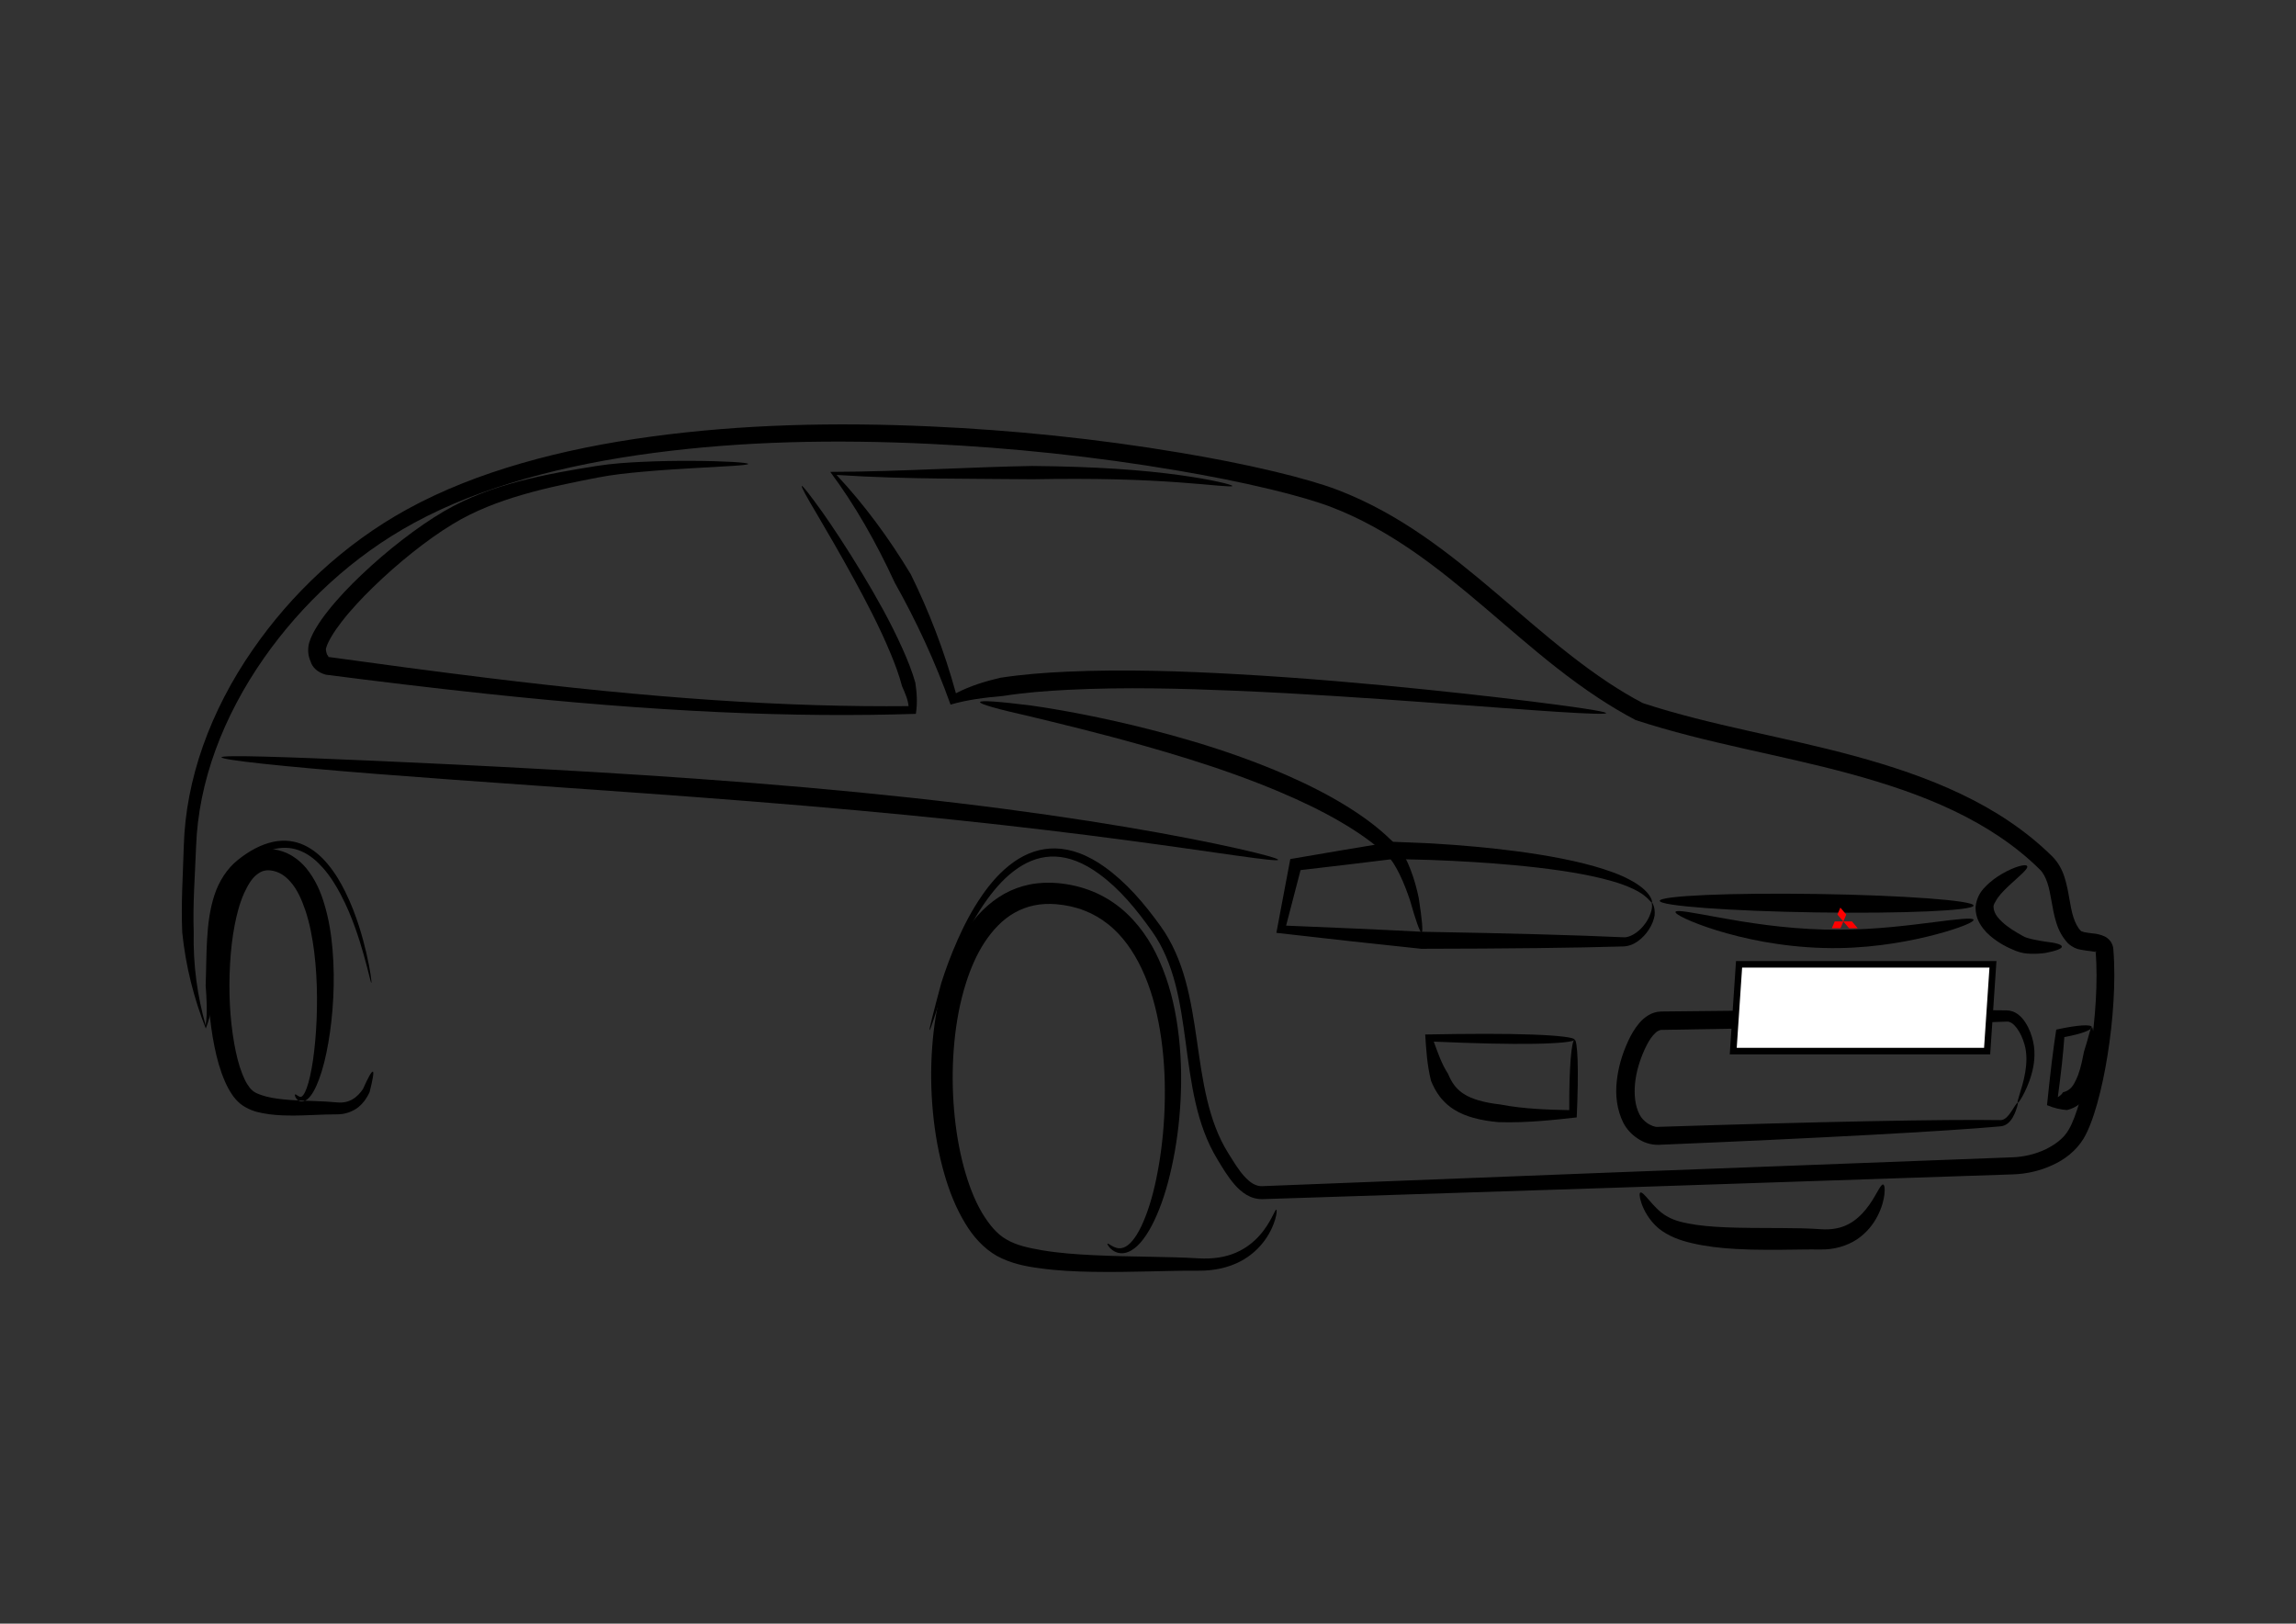 <?xml version="1.0" encoding="UTF-8"?>
<svg version="1.1" viewBox="0 0 1052.4 744.09" xmlns="http://www.w3.org/2000/svg">
<rect x="0" y="0" width="1052.4" height="744.09" fill="#333333" stroke="none"/>
<g transform="translate(0 -308.27)">
<g transform="matrix(-.846 0 0 .846 1255.9 72.963)">
<path d="m980.87 836.2c-0.34 0.099-3.2-8.512-8.322-24.952-2.4-6.595-5.448-14.399-9.618-23.083-3.458-7.201-7.648-15.046-13.307-22.85-2.237-3.076-4.699-6.157-7.472-9.068s-5.858-5.651-9.362-7.985c-2.93-1.957-6.145-3.619-9.603-4.704-3.287-1.035-6.819-1.551-10.392-1.415-3.784 0.136-7.644 1.012-11.39 2.459-4.357 1.683-8.559 4.158-12.586 7.114-5.37 3.938-10.389 8.652-15.145 13.959-4.756 5.307-9.25 11.207-13.627 17.415-5.654 8.02-9.579 17.658-12.297 27.98-2.63 10.026-4.147 20.723-5.648 31.83-1.419 10.579-2.789 21.578-5.367 32.754-2.382 10.38-5.952 20.958-11.903 30.686-2.689 4.408-5.446 9.179-9.264 13.549-1.78 2.051-3.917 4.021-6.538 5.572-2.494 1.471-5.444 2.327-8.567 2.261-115.09-3.638-253.14-8.188-406.74-13.418-7.266-0.244-14.521-1.918-21.214-5.008-3e-5 -2e-5 -6e-5 -3e-5 -9e-5 -4e-5 -6.554-2.944-12.736-7.644-16.829-14.307-1.618-2.732-2.85-5.531-3.892-8.256l-3e-5 -9e-5c-1.348-3.493-2.472-7.028-3.467-10.554l-3e-5 -9e-5c-2.436-8.623-4.226-17.411-5.642-26.239-1.561-9.703-2.667-19.542-3.254-29.474-1e-5 -3e-5 -1e-5 -6e-5 -1e-5 -1e-4 -0.554-9.284-0.672-18.729 0.098-28.241 0.087-1.454 0.636-2.95 1.668-4.368 1.052-1.25 2.164-2.084 3.226-2.536 2.401-1.042 4.495-1.391 6.064-1.524 1.888-0.254 3.515-0.387 4.82-0.705 1.131-0.41 1.893-0.506 1.784-0.675l5e-5 -5e-5c1.81-1.778 3.05-4.418 4.035-7.32 1e-5 -3e-5 2e-5 -5e-5 3e-5 -8e-5 1.019-3.115 1.596-6.606 2.263-10.318 0.631-3.666 1.329-7.59 2.637-11.607 1.223-3.861 3.285-7.741 6.487-11.016 14.249-14.104 31.319-25.227 49.5-33.873 18.435-8.776 37.946-15.224 57.707-20.613 18.987-5.178 38.292-9.29 57.542-13.621 19.25-4.33 38.446-8.88 57.189-15.033 6.389-3.354 12.608-7.091 18.692-11.114 7.488-4.952 14.733-10.31 21.807-15.88 13.126-10.297 25.695-21.34 38.456-32.186 12.935-11.002 26.097-21.815 40.118-31.465 14.388-9.907 29.726-18.484 45.997-24.73 4.928-1.885 9.892-3.455 14.815-4.891 6.48-1.894 12.979-3.569 19.462-5.121 17.016-4.073 34.049-7.351 50.979-10.198 45.816-7.707 91.137-12.283 135.4-14.284 26.029-1.181 51.75-1.472 77.006-0.631 25.255 0.842 50.045 2.816 74.232 6.093 24.315 3.294 48.041 7.974 70.763 14.548 21.753 6.288 42.642 14.366 61.781 24.871 17.421 9.576 33.19 21.168 47.156 34.056 13.967 12.888 26.133 27.072 36.432 41.945 11.478 16.532 20.631 34.182 26.972 52.111 6.341 17.928 9.872 36.135 10.411 53.979 0.234 8.04 0.634 15.999 0.874 23.864 0.239 7.864 0.319 15.634-0.024 23.296-1.882 18.565-6.466 36.097-12.755 52.033-3.019-7.863-4.29-15.675-5.292-23.073-0.217-8.621-0.074-16.893-0.43-24.816-0.379-8.118-1.179-15.879-3.396-22.89-1.098-3.456-2.575-6.738-4.417-9.661-1.841-2.923-4.046-5.488-6.594-7.554-2.756-2.234-5.6-4.256-8.517-5.869-2.917-1.613-5.909-2.816-8.961-3.469-2.485-0.543-4.993-0.718-7.398-0.477-2.34 0.229-4.61 0.848-6.71 1.751-4.715 2.004-8.575 5.426-11.786 9.047-4.02 4.555-7.028 9.513-9.543 14.27-3.351 6.343-5.792 12.349-7.74 17.744-1.947 5.395-3.395 10.184-4.558 14.236-1.425 4.966-2.39 8.843-3.065 11.533-0.365 1.455-0.643 2.562-0.85 3.313-0.107 0.388-0.195 0.681-0.266 0.876-0.061 0.095-0.099 0.168-0.123 0.217-0.018 0.024-0.029 0.042-0.035 0.055 0 6e-3 0 0.011-0.01 0.015v5e-3l-5e-4 -9e-5c9e-4 -9e-3 8e-4 -0.014 1e-4 -0.021 0-0.014-0.01-0.035-0.015-0.063-0.01-0.055-0.019-0.136-0.045-0.246 0-0.208 0.013-0.515 0.048-0.917 0.067-0.778 0.207-1.917 0.435-3.406 0.422-2.754 1.141-6.709 2.329-11.775 0.968-4.131 2.228-9.018 4.01-14.552 1.782-5.534 4.079-11.718 7.331-18.315 2.439-4.952 5.441-10.177 9.588-15.123 3.305-3.958 7.465-7.769 12.812-10.229 2.401-1.095 5.023-1.866 7.777-2.195 2.83-0.333 5.749-0.195 8.623 0.383 3.488 0.716 6.871 1.993 10.113 3.689 3.242 1.696 6.344 3.811 9.27 6.148 2.959 2.364 5.527 5.24 7.665 8.487 2.138 3.247 3.847 6.864 5.09 10.666 2.49 7.585 3.493 15.772 3.964 24.068 0.475 8.121 0.445 16.447 0.766 24.908-0.542 7.252-1.031 14.603-0.02 21.595v1e-5c4.417-15.571 6.899-32.644 6.487-50.636 0.265-7.434 0.108-15.038-0.207-22.818-0.315-7.78-0.789-15.734-1.097-23.869-0.631-17.097-4.185-34.562-10.458-51.793-6.272-17.23-15.264-34.226-26.463-50.188-10.101-14.358-21.991-28.033-35.589-40.429s-28.905-23.513-45.755-32.644c-18.531-10.058-38.879-17.786-60.193-23.853-22.265-6.332-45.585-10.817-69.57-13.973-23.87-3.141-48.359-4.996-73.34-5.739-24.982-0.743-50.457-0.372-76.275 0.865-43.902 2.111-88.826 6.751-134.21 14.47-16.773 2.854-33.584 6.116-50.308 10.146-6.37 1.536-12.71 3.178-18.985 5.022-4.784 1.408-9.493 2.898-14.047 4.652-15.376 5.9-30.011 14.128-43.903 23.687-13.552 9.328-26.435 19.942-39.291 30.875-12.673 10.786-25.337 21.915-38.749 32.448-7.369 5.766-14.979 11.346-22.903 16.545-6.438 4.223-13.056 8.177-19.888 11.762-19.408 6.355-39.036 11.038-58.494 15.435-19.458 4.397-38.746 8.511-57.504 13.627-19.435 5.301-38.397 11.521-56.081 19.936-17.396 8.287-33.582 18.747-46.861 31.91-1.833 1.712-3.104 4.304-4.108 7.147-1.051 3.085-1.641 6.552-2.309 10.228-0.641 3.676-1.332 7.596-2.603 11.597-1e-5 3e-5 -2e-5 7e-5 -3e-5 1e-4 -1.194 3.87-3.197 7.766-6.317 11.083-3e-5 3e-5 -5e-5 6e-5 -8e-5 9e-5 -2.299 2.094-4.663 3.087-6.599 3.375-2.166 0.472-4.095 0.655-5.731 0.856-1.571 0.273-2.686 0.329-3.138 0.649-0.083 0.094-0.043-8.9e-4 0.231-0.251 0.234-0.392 0.35-0.607 0.33-0.766-0.751 8.906-0.649 17.904-0.145 26.893 0 3e-5 0 6e-5 1e-5 9e-5 0.543 9.596 1.59 19.121 3.077 28.53 1.359 8.575 3.045 17.008 5.335 25.179 1e-5 3e-5 1e-5 6e-5 2e-5 8e-5 0.936 3.338 1.958 6.597 3.161 9.73 1e-5 3e-5 2e-5 6e-5 3e-5 8e-5 0.96 2.474 1.952 4.798 3.175 6.837 2.624 4.62 7.427 8.113 12.688 10.649 3e-5 1e-5 5e-5 2e-5 7e-5 3e-5 5.507 2.569 11.564 3.982 17.622 4.213 153.58 5.741 291.61 11.051 406.66 15.632 1.575 0.102 3.284-0.422 4.832-1.277 1.737-0.957 3.318-2.445 4.85-4.118 3.272-3.601 5.845-8.048 8.671-12.527 5.534-8.781 8.937-18.682 11.35-28.601 2.593-10.711 4.038-21.52 5.58-32.115 1.607-11.112 3.296-22.051 6.142-32.479 2.931-10.776 7.277-20.982 13.485-29.626 4.512-6.279 9.221-12.287 14.25-17.727 5.029-5.44 10.376-10.311 16.106-14.417 4.328-3.098 8.943-5.704 13.793-7.507 4.187-1.556 8.557-2.458 12.896-2.556 4.106-0.084 8.113 0.571 11.823 1.812 3.887 1.305 7.414 3.202 10.563 5.401 3.741 2.618 6.982 5.602 9.85 8.723s5.364 6.381 7.591 9.609c5.659 8.183 9.74 16.283 13.042 23.675 3.995 8.944 6.822 16.93 8.982 23.668 4.494 16.672 6.691 25.476 6.351 25.575z" fill-rule="evenodd"/>
<path d="m816.82 541.42c-0.06-0.348 2.45-1.151 7.312-2.23s12.079-2.424 21.434-3.709c9.355-1.285 20.85-2.497 34.226-3.37 13.377-0.873 28.637-1.395 45.446-1.552h2e-5c15.764 0.276 32.928 0.958 51.25 1.677 18.322 0.719 37.802 1.476 58.191 1.525-6.544 8.789-12.736 18.251-18.562 28.295-5.826 10.044-11.285 20.669-16.391 31.743-11.534 20.494-21.835 42.603-30.177 65.923-0.014 0.04-0.028 0.079-0.042 0.119-8.992-2.653-18.661-3.826-28.421-4.686-11.688-1.827-23.418-2.739-35.026-3.325-15.819-0.796-31.32-0.955-46.403-0.785s-29.749 0.669-43.901 1.254c-19.346 0.802-37.718 1.839-54.923 2.929s-33.244 2.232-47.923 3.3c-30.472 2.216-55.082 4.122-72.094 5.209s-26.425 1.386-26.492 0.719c-0.066-0.667 9.219-2.239 26.121-4.489s41.419-5.21 71.862-8.326c14.662-1.501 30.701-3.04 47.931-4.485 17.231-1.445 35.653-2.797 55.083-3.865 14.198-0.783 28.954-1.451 44.185-1.76 15.23-0.309 30.935-0.256 47.021 0.467 11.806 0.529 23.883 1.432 36.084 3.304 7.895 1.874 16.071 4.281 23.985 8.39 0.011-0.039 0.021-0.077 0.032-0.116 6.27-22.85 14.616-44.421 24.431-64.354 11.941-19.802 25.41-38.009 40.235-53.813-19.858 1.321-38.741 1.745-56.479 1.963s-34.33 0.231-49.605 0.384h-2e-5c-16.721-0.29-31.87-0.273-45.161 0.053-13.291 0.326-24.726 0.951-34.069 1.622-9.343 0.671-16.597 1.374-21.536 1.794-4.939 0.42-7.564 0.542-7.624 0.194z" fill-rule="evenodd"/>
<path d="m1050.1 541.42c0.447 0.294-2.518 5.75-8.398 15.586-4.955 8.496-11.93 20.293-20.055 35.184-3.153 5.78-6.494 12.015-9.863 18.724-3.369 6.709-6.767 13.892-9.95 21.6-2.292 5.559-4.483 11.335-6.058 17.396-1.669 3.751-3.26 7.408-3.506 10.742 15.729 0.151 32.495-7e-3 50.144-0.539 17.648-0.532 36.179-1.439 55.438-2.735 19.258-1.296 39.245-2.981 59.806-5.014s41.698-4.416 63.257-7.057c29.554-3.621 58.256-7.513 85.723-11.298-0.397 0.65-0.13-0.366 0.695-1.331 0.479-1.444 0.815-2.807 0.467-3.575-0.556-1.98-1.629-4.002-2.857-6.13-1.614-2.745-3.508-5.387-5.522-7.995-5.176-6.694-10.984-12.814-16.945-18.64-6.954-6.787-14.117-13.056-21.37-18.832-7.191-5.721-14.411-10.944-21.756-15.396-12.205-7.429-25.219-12.249-37.712-15.907-7.244-2.116-14.341-3.824-21.203-5.329-6.862-1.505-13.489-2.806-19.812-4.04-8.364-1.637-16.388-2.42-23.818-3.101-10.129-0.925-19.117-1.473-26.792-1.922-9.274-0.542-16.629-0.912-21.828-1.25-2.873-0.187-5.087-0.361-6.605-0.536-0.79-0.091-1.391-0.182-1.798-0.274-0.207-0.047-0.364-0.094-0.47-0.142-0.053-0.024-0.093-0.048-0.121-0.073-0.014-0.037-0.024-0.056-0.031-0.066-0.01-0.01-0.011-0.01-0.011-0.01 4e-4 -3e-5 0-5.8e-4 0.011-0.01 0.01-0.01 0.017-0.029 0.03-0.066 0.027-0.025 0.067-0.05 0.12-0.075 0.105-0.05 0.261-0.099 0.468-0.149 0.406-0.097 1.008-0.195 1.798-0.29 1.519-0.184 3.738-0.362 6.619-0.521 5.213-0.288 12.596-0.523 21.928-0.555 7.721-0.027 16.782 0.067 27.057 0.566 7.508 0.362 15.731 0.858 24.544 2.269 6.377 1.021 13.092 2.126 20.099 3.458 7.006 1.332 14.304 2.891 21.828 4.888 12.987 3.439 26.72 8.231 39.977 15.935 7.817 4.559 15.438 9.875 22.917 15.66 7.562 5.843 15.04 12.217 22.312 19.15 6.221 5.923 12.381 12.297 18.018 19.427 2.199 2.778 4.342 5.729 6.275 8.933 1.476 2.406 2.882 5.129 3.861 8.253 0.984 3.662 0.563 7.196-0.748 10.058-0.837 3.034-3.624 6.025-8.344 7.251-27.888 3.586-57.097 7.152-87.205 10.348-21.963 2.332-43.511 4.365-64.468 6.029s-41.322 2.96-60.92 3.863c-19.599 0.903-38.431 1.413-56.324 1.556-17.893 0.143-34.846-0.079-50.691-0.593-0.994-6.182-0.473-11.841 0.279-16.906 1.88-6.524 4.331-12.536 6.853-18.171 3.496-7.824 7.188-15.043 10.838-21.734 3.651-6.691 7.261-12.853 10.679-18.529 8.822-14.656 16.497-26.093 22.167-34.166 6.696-9.319 10.524-14.21 10.971-13.916z" fill-rule="evenodd"/>
<path d="m589.55 766.99c-0.179-0.078-0.18-0.638 0.186-1.617 0.366-0.979 1.137-2.379 2.496-3.882 1.368-1.523 3.322-3.18 5.801-4.758 2.164-1.381 4.726-2.76 7.666-4.063 2.94-1.303 6.261-2.526 9.864-3.685 6.575-2.127 14.24-4.049 22.782-5.741 7.674-1.522 16.085-2.874 25.117-4.051 13.861-1.807 29.222-3.225 45.729-4.187h2e-5c6.728-0.29 13.648-0.58 20.74-0.867 17.548 2.879 36.169 6.029 55.5 9.355 1.79 9.429 3.604 19.038 5.437 28.775 0.706 3.754 1.408 7.489 2.106 11.201-27.702 3.171-54.183 6.131-78.479 8.639-46.301-0.061-84.833-0.515-109.54-1.275-3.194-0.131-5.799-1.366-7.8-2.82-2.648-1.873-4.553-4.103-5.945-6.244-1.801-2.737-2.776-5.458-3.157-7.737-0.105-1.038-0.087-2.011 7e-3 -2.862 0.094-0.851 0.262-1.581 0.448-2.176 0.372-1.19 0.789-1.839 0.978-2.034 0.069 0.03 0.069 0.03 0.069 0.03s1.9e-4 8e-5 0.069 0.03c-9e-3 0.263-0.192 0.927-0.181 2.002 0.01 1.075 0.254 2.592 1.013 4.414 0.653 1.877 1.818 4.034 3.631 6.225 1.423 1.698 3.21 3.402 5.44 4.674 1.702 0.933 3.605 1.703 5.389 1.533 24.657-1.146 63.059-2.201 109.19-2.984 22.888-1.203 47.64-2.272 73.607-3.322-0.731-2.793-1.465-5.601-2.202-8.423-1.912-7.319-3.792-14.54-5.635-21.663-17.532-2.026-34.415-4.029-50.447-6.025-6.78 0.186-13.407 0.36-19.862 0.519h-1e-5c-16.339 0.595-31.523 1.55-45.246 2.821-8.95 0.829-17.262 1.792-24.855 2.898-8.463 1.235-15.997 2.634-22.495 4.218-3.579 0.88-6.833 1.773-9.719 2.733-2.886 0.96-5.406 1.985-7.572 3.023-2.469 1.185-4.422 2.372-5.888 3.49-1.44 1.106-2.413 2.107-3.057 2.812-0.643 0.705-0.995 1.102-1.175 1.025z" fill-rule="evenodd"/>
<path d="m367.4 790.91c0.049-1.154 3.423-2.075 8.994-2.685 2.125-0.344 4.529-0.709 7.039-1.297 1.932-0.476 3.803-0.914 5.132-1.762 3.8-2.121 7.815-4.459 11.136-7.555 0.882-0.832 1.706-1.671 2.398-2.533 0.436-0.543 0.814-1.087 1.119-1.638 0.719-1.299 1.183-2.633 1.171-3.791 0.169-0.621-0.087-1.394-0.535-2.272-0.448-0.878-1.087-1.861-1.735-2.893-1.965-2.718-4.408-5.016-6.624-7.093-2.728-2.538-5.122-4.594-6.791-6.227-0.922-0.903-1.622-1.669-2.06-2.3-0.227-0.327-0.382-0.617-0.46-0.87-0.039-0.128-0.059-0.246-0.058-0.355 0.044-0.142 0.062-0.218 0.068-0.259 6e-3 -0.04 1e-3 -0.045 5.2e-4 -0.045-4e-5 -2e-5 -3e-5 -2e-5 -3e-5 -2e-5s-1e-5 0 3e-5 1e-5c7e-4 2.1e-4 8e-3 1e-3 0.036-0.027 0.029-0.029 0.08-0.088 0.169-0.207v-1e-5c0.088-0.064 0.199-0.115 0.329-0.155 0.256-0.079 0.591-0.111 0.999-0.097 0.785 0.027 1.845 0.229 3.131 0.612 2.326 0.692 5.425 1.974 8.964 4.044 2.858 1.655 6.106 3.873 9.201 7.172 0 1e-5 1e-5 1e-5 1e-5 1e-5 1.17 1.129 2.32 2.564 3.248 4.348 0.928 1.784 1.634 3.918 1.868 6.424 0.077 3.163-0.72 6.255-2.24 8.909-0.593 1.036-1.253 2.009-1.965 2.917-1.129 1.442-2.36 2.687-3.615 3.76-4.593 3.959-9.528 6.443-13.949 8.2-3.005 1.197-5.694 1.492-7.946 1.546-3.136 0.127-5.861-0.1-8.152-0.428-5.627-1.085-8.924-2.29-8.875-3.444z" fill-rule="evenodd"/>
<path d="m585.27 766.13c0.042 2.76-38.011 5.574-84.939 6.281-46.928 0.707-85.048-0.958-85.09-3.718-0.042-2.76 38.011-5.574 84.939-6.281 46.928-0.707 85.048 0.958 85.09 3.718z" fill-rule="evenodd"/>
<path d="m415.25 776.39c0.152-0.629 2.257-0.746 5.955-0.473 3.697 0.273 8.988 0.937 15.522 1.766 6.534 0.828 14.311 1.821 22.979 2.632 8.667 0.812 18.223 1.437 28.324 1.461h1e-5c2.687 0.011 5.412-0.019 8.168-0.091 11.06-0.29 21.586-1.241 31.152-2.456 9.567-1.215 18.173-2.686 25.415-3.994 7.242-1.308 13.122-2.448 17.249-3.065 4.128-0.618 6.508-0.708 6.719-0.051 0.211 0.657-1.77 2.001-5.596 3.779-3.826 1.778-9.502 3.985-16.689 6.211-7.187 2.226-15.888 4.465-25.702 6.223-9.814 1.759-20.743 3.028-32.283 3.34-2.876 0.078-5.723 0.094-8.53 0.052h-1e-5c-10.567-0.175-20.471-1.191-29.336-2.578-8.865-1.387-16.693-3.138-23.166-4.859-6.472-1.721-11.591-3.409-15.056-4.796-3.465-1.387-5.279-2.472-5.126-3.101z" fill-rule="evenodd"/>
<path d="m953.53 658.48c0.189 1.08-9.647 3.827-26.455 7.6h-1e-5c-15.802 3.829-37.704 9.046-62.848 16.172-15.245 4.323-31.688 9.297-48.506 15.335-8.568 3.076-16.857 6.3-24.788 9.658-11.784 4.992-22.717 10.283-32.428 15.933-4.971 2.9-9.626 5.862-13.871 8.906-4.245 3.044-8.082 6.17-11.48 9.349-1.522 1.359-2.777 3.017-3.893 4.785s-2.093 3.647-3.02 5.497c-2.471 5.031-4.198 9.847-5.636 14.036-3.182 11.217-5.428 17.615-6.307 17.474-4e-3 -7.3e-4 -4e-3 -7.4e-4 -4e-3 -7.4e-4s0 1e-5 -4e-3 -7.8e-4c-0.87-0.182-0.261-6.902 1.554-18.642 0.937-4.48 2.245-9.716 4.475-15.452 0.78-2.058 1.708-4.239 2.919-6.442s2.707-4.429 4.663-6.532c3.454-3.642 7.385-7.223 11.74-10.678 4.355-3.455 9.135-6.785 14.221-9.971 9.938-6.241 21.155-12.013 33.181-17.284 8.088-3.546 16.551-6.903 25.298-10.045 17.167-6.168 33.937-10.999 49.458-14.951 25.648-6.535 48.026-10.604 64.217-12.92h1e-5c17.136-2.157 27.325-2.907 27.514-1.828z" fill-rule="evenodd"/>
<path d="m792.04 743.92c-0.132-0.677 7.645-2.908 21.883-6.114s34.943-7.356 60.667-11.686c25.724-4.329 56.47-8.818 90.716-12.913 34.246-4.095 71.991-7.794 111.63-10.936 0.314-0.025 0.628-0.05 0.942-0.075 39.527-3.124 77.211-5.463 111.49-7.363 34.278-1.9 65.151-3.367 91.08-4.513s46.917-1.961 61.436-2.335c14.519-0.374 22.57-0.29 22.618 0.397s-7.913 1.912-22.359 3.478-35.379 3.456-61.261 5.505-56.714 4.248-90.937 6.653-71.837 5.022-111.28 8.145c-0.313 0.025-0.627 0.05-0.94 0.074-39.547 3.139-77.201 6.547-111.39 10.125-34.19 3.578-64.917 7.324-90.691 10.745s-46.598 6.499-61.02 8.523-22.449 2.964-22.581 2.287z" fill-rule="evenodd"/>
<path d="m351.16 834.49c0.143-0.717 1.938-1.056 5.23-0.851 3.291 0.205 8.081 0.955 14.054 2.245 0.786 4.965 1.612 10.996 2.44 17.767 0.828 6.771 1.657 14.283 2.449 22.098 0.036 0.358 0.072 0.714 0.108 1.07-3.458 1.46-7.155 2.419-10.836 2.648-2.648-0.618-5.067-1.848-7.083-3.534-2.172-1.948-3.748-4.12-4.901-6.3-1.153-2.18-1.883-4.369-2.347-6.413-0.718-2.86-1.106-5.559-1.32-8.054-0.214-2.495-0.255-4.786-0.224-6.853 0.527-4.057 1.055-7.292 1.419-9.631 0.364-2.339 0.589-3.783 0.856-4.181 0.153-0.011 0.154-0.011 0.154-0.011s8.9e-4 -6e-5 0.154-0.011c0.321 0.356 0.746 1.78 1.381 4.071 0.635 2.291 1.456 5.45 2.682 9.165 0.392 1.951 0.808 4.059 1.322 6.246 0.514 2.186 1.126 4.451 1.967 6.696 0.64 1.569 1.32 3.129 2.114 4.494 0.794 1.365 1.704 2.534 2.84 3.272 0.887 0.671 1.988 1.162 3.134 1.389 0.716 1.208 1.706 2.023 2.844 2.664-0.037-0.272-0.074-0.545-0.112-0.819-0.811-5.972-1.514-11.636-2.092-16.955-0.578-5.319-1.031-10.293-1.343-14.77-4.525-0.81-8.28-1.768-10.908-2.747-2.628-0.979-4.128-1.977-3.984-2.694z" fill-rule="evenodd"/>
<path d="m631.41 841.32c0.776-0.017 1.578 3.861 2.118 10.55 0.54 6.689 0.817 16.189 0.758 27.64v1e-5c5.609-0.109 11.608-0.264 17.873-0.68 6.265-0.416 12.796-1.092 19.473-2.373 4.06-0.487 8.101-1.138 11.953-2.293 2.836-0.86 5.54-1.925 7.842-3.425 1.631-1.045 3.129-2.33 4.393-3.807 0.208-0.243 0.409-0.491 0.604-0.743 1.442-1.834 2.575-4.034 3.55-6.378 1.737-2.642 3.105-5.477 4.324-8.409s2.29-5.963 3.395-9.005c-10.946 0.474-21.143 0.836-30.312 1.042-9.168 0.205-17.308 0.253-24.106 0.141-13.595-0.225-21.853-1.129-21.866-2.259-0.012-1.129 8.303-2.214 22.646-2.743 7.171-0.264 15.842-0.399 25.674-0.4 9.832-1e-3 20.826 0.13 32.609 0.358-0.514 7.726-0.956 16.28-3.128 25.001-1.17 2.974-2.739 5.968-4.873 8.765-0.3 0.387-0.609 0.766-0.927 1.138-1.935 2.255-4.183 4.178-6.636 5.725-3.401 2.121-6.973 3.534-10.458 4.493-4.686 1.304-9.295 1.973-13.691 2.366-8.047 0.251-15.684-0.096-22.783-0.636-7.099-0.54-13.662-1.272-19.601-1.942v-1e-5c-0.58-13.07-0.731-23.649-0.488-30.908 0.244-7.259 0.879-11.2 1.655-11.216z" fill-rule="evenodd"/>
<path d="m391.32 875.5c0.193-0.091 0.682 0.455 1.435 1.596 0.376 0.57 0.817 1.288 1.344 2.116 0.526 0.828 1.135 1.768 1.907 2.729 0.676 0.835 1.439 1.695 2.385 2.278 0.721 0.444 1.579 0.757 2.391 0.699 29.601-0.488 99.359 0.872 185.52 3.66 1.656 0.149 3.635-0.708 5.544-1.899 1.879-1.307 3.493-2.976 4.39-4.852 2.478-4.761 2.965-10.779 2.414-16.843-0.622-6.132-2.464-12.279-5.12-18.181-0.105-0.227-0.211-0.452-0.317-0.676-1.292-2.725-2.649-5.206-4.346-7.148-0.879-0.99-1.709-1.816-2.545-2.283h-1e-5c-0.721-0.4-1.435-0.676-1.977-0.641-76.149-1.152-143.21-2.809-187.09-4.507-0.8-0.091-1.748 0.244-2.603 0.752-1.037 0.623-1.951 1.633-2.813 2.753-1.968 2.611-3.228 5.638-4.123 8.595-0.85 2.772-1.123 5.55-1.118 8.172s0.289 5.088 0.664 7.319c0.448 2.624 1.028 4.937 1.583 6.938 0.555 2.001 1.087 3.689 1.511 5.061 0.847 2.744 1.243 4.228 0.96 4.362-0.283 0.134-1.234-1.08-2.65-3.64-0.708-1.28-1.528-2.899-2.379-4.879-0.851-1.979-1.735-4.319-2.498-7.058v-1e-5c-0.656-2.334-1.212-4.984-1.444-7.921-0.232-2.938-0.144-6.164 0.61-9.586 0.755-3.415 2.035-7.067 4.314-10.549 0.997-1.546 2.309-3.095 4.085-4.394 1.619-1.183 3.671-1.958 5.985-2.007 43.913-0.496 110.99-0.316 187.14 0.619 2.607 0.079 4.993 0.825 6.984 2.055 1e-5 0 2e-5 1e-5 3e-5 1e-5 2.042 1.262 3.694 2.779 5.004 4.355 2.497 2.975 4.347 6.209 5.815 9.399 0.121 0.262 0.239 0.524 0.354 0.784 3.06 6.72 5.169 13.914 5.926 21.294 0.822 7.389-0.051 15.245-3.507 22.289-1.857 3.605-4.597 6.506-7.755 8.571-3.116 2.173-7.051 3.547-11.361 3.476-86.138-3.564-155.81-7.344-185.29-10.011-1.654-0.148-3.023-0.826-4.052-1.69-1.25-1.058-2.051-2.228-2.65-3.287v-1e-5c-0.691-1.213-1.163-2.314-1.53-3.27-0.367-0.956-0.626-1.768-0.816-2.427-0.38-1.318-0.482-2.032-0.289-2.123z" fill-rule="evenodd"/>
<rect transform="matrix(1 0 .067 .998 0 0)" x="350.99" y="802.14" width="137.56" height="47.1" fill="#fff" stroke="#000" stroke-linecap="round" stroke-width="3.547"/>
<path d="m487.4 769.8 1.588 3.752-3.189 3.752-1.594-3.725zm-1.601 7.503h4.661l1.547 3.671h-4.661zh-4.661l-3.114 3.671h4.661z" fill="#f00"/>
</g>
<path d="m585 862.65c0.02 5e-3 0.039 0.016 0.057 0.035 0.017 0.018 0.032 0.041 0.045 0.071 0.027 0.059 0.048 0.143 0.061 0.251 0.026 0.211 0.025 0.516-0.011 0.907-0.069 0.745-0.263 1.814-0.658 3.162-0.355 1.213-0.872 2.657-1.633 4.278-0.762 1.621-1.769 3.419-3.123 5.294-1.215 1.682-2.718 3.415-4.562 5.078-1.845 1.663-4.033 3.255-6.592 4.604-2.648 1.382-5.638 2.487-8.906 3.225-3.268 0.738-6.816 1.108-10.502 1.058-6.878-0.057-14.445 0.155-22.681 0.332-7.981 0.173-16.566 0.343-25.713 0.183-7.713-0.131-15.892-0.46-24.426-1.665-6.123-0.809-12.847-2.092-19.299-5.546-6.283-3.561-11.09-9.061-14.62-14.974-4.318-7.074-7.404-14.933-9.689-23.006-2.554-8.954-4.22-18.339-5.127-27.933-0.924-9.724-1.081-19.73-0.343-29.852 0.687-9.498 2.173-19.164 4.852-28.716 0.358-1.287 0.741-2.575 1.149-3.861 2.296-7.23 5.379-14.257 9.524-20.681 4.388-6.846 10.27-12.919 17.537-17.004 3.631-2.008 7.534-3.437 11.542-4.252 4.405-0.885 8.837-1.044 13.12-0.638 5.395 0.496 10.706 1.734 15.696 3.752 4.73 1.923 9.088 4.535 12.937 7.664 8.124 6.668 13.794 15.211 17.673 23.897 4.605 10.251 7.076 20.73 8.475 30.692 1.65 11.656 1.876 22.755 1.37 32.999-0.558 11.387-2.043 21.791-4.061 30.977 0 0 0 1e-5 -1e-5 1e-5 -1.042 4.766-2.225 9.244-3.56 13.356-1.336 4.112-2.823 7.859-4.409 11.209v1e-5c-1.521 3.22-3.195 6.107-5.012 8.515-0.82 1.104-1.703 2.132-2.636 3.023-0.933 0.891-1.917 1.645-2.927 2.242-0.965 0.568-1.987 0.961-2.994 1.158-1.088 0.209-2.122 0.155-3.021-0.061-1.199-0.297-2.102-0.833-2.779-1.361-0.946-0.737-1.489-1.437-1.806-1.935-0.317-0.498-0.402-0.803-0.303-0.893 0.099-0.09 0.384 0.038 0.863 0.327 0.479 0.288 1.151 0.749 2.071 1.161v1e-5c0.653 0.292 1.439 0.565 2.303 0.612 0.641 0.041 1.35-0.044 2.054-0.289 0.667-0.227 1.347-0.616 2.03-1.129 1.475-1.1 2.81-2.806 4.144-4.919 1.429-2.306 2.717-5.062 3.937-8.205v-1e-5c1.268-3.276 2.437-6.918 3.47-10.918 1.033-4 1.928-8.358 2.719-13.029v-1e-5c1.509-8.97 2.517-19.063 2.671-30.069 0.134-9.9-0.4-20.518-2.253-31.512-1.595-9.4-4.08-19.078-8.432-28.212-3.68-7.673-8.657-15.031-15.448-20.33-3.184-2.514-6.771-4.602-10.619-6.111-4.059-1.601-8.471-2.565-13.012-2.952-3.459-0.282-6.946-0.141-10.281 0.573-3.028 0.639-5.99 1.747-8.724 3.283-5.53 3.038-10.198 8.038-13.968 13.797-3.565 5.491-6.251 11.718-8.353 18.302-0.374 1.171-0.728 2.349-1.065 3.532-2.479 8.775-3.875 17.786-4.575 26.752-0.739 9.549-0.652 19.011 0.143 28.227 0.79 9.1 2.249 17.923 4.524 26.275 2.075 7.552 4.701 14.669 8.376 20.85 3.108 5.095 6.676 9.598 11.109 12.049 4.674 2.788 10.462 3.914 16.291 4.95 7.96 1.339 15.83 1.867 23.411 2.243 8.959 0.439 17.475 0.574 25.451 0.726 8.206 0.156 15.877 0.301 22.89 0.735 3.285 0.197 6.435 0.064 9.337-0.391 2.902-0.454 5.556-1.23 7.919-2.27 2.288-0.994 4.311-2.229 6.067-3.552 1.756-1.323 3.247-2.736 4.502-4.129 1.407-1.561 2.531-3.091 3.447-4.486 0.916-1.395 1.624-2.656 2.189-3.718 0.629-1.181 1.079-2.114 1.416-2.754 0.177-0.337 0.323-0.591 0.443-0.76h1e-5c0.062-0.087 0.117-0.151 0.167-0.191 0.025-0.021 0.049-0.035 0.071-0.044 0.023-9e-3 0.045-0.011 0.066-6e-3z" fill-rule="evenodd"/>
<path d="m170.89 799.38c0.557 0.193 0.027 3.452-1.478 9.385-0.489 1.103-1.124 2.283-1.972 3.475-0.848 1.192-1.909 2.397-3.266 3.503-1.268 0.98-2.758 1.797-4.427 2.363-1.668 0.566-3.516 0.882-5.453 0.855h-1e-5c-3.132-8e-3 -6.545 0.125-10.258 0.279-3.712 0.154-7.723 0.331-12.053 0.253-3.636-0.058-7.558-0.274-11.699-1.091-3.12-0.549-6.639-1.656-9.943-4.138-1.703-1.38-3.054-2.969-4.108-4.579-1.291-1.932-2.341-3.964-3.218-6.005-2.119-4.914-3.573-10.168-4.654-15.493-2.475-12.059-3.406-25.195-2.765-38.745 0.29-6.302 0.946-12.766 2.194-19.282 0.465-2.46 1.023-4.951 1.717-7.448 0.864-3.107 1.927-6.181 3.252-9.173 1.834-4.322 4.582-8.698 8.699-12.142 1.822-1.486 3.972-2.664 6.367-3.395 2.492-0.721 5.025-0.875 7.435-0.541h1e-5c2.997 0.405 5.86 1.406 8.42 2.915 2.624 1.57 4.824 3.54 6.619 5.693 4.272 5.178 6.744 11.014 8.365 16.542 2.146 7.115 3.187 14.098 3.749 20.677 0.683 7.877 0.685 15.303 0.345 22.148-0.378 7.652-1.2 14.627-2.275 20.777-0.556 3.194-1.178 6.193-1.877 8.95-0.699 2.758-1.474 5.274-2.296 7.525v1e-5c-0.778 2.138-1.637 4.082-2.579 5.729-0.778 1.408-1.76 2.726-2.883 3.64-0.476 0.397-1.059 0.715-1.679 0.897-0.641 0.18-1.273 0.135-1.813-0.048-0.723-0.276-1.158-0.691-1.445-1.068-0.448-0.576-0.631-1.061-0.711-1.403-0.08-0.342-0.049-0.547 0.062-0.616 0.111-0.069 0.303 1e-3 0.578 0.174 0.275 0.173 0.631 0.458 1.096 0.7 0.297 0.147 0.623 0.289 0.895 0.255 0.172-0.01 0.366-0.086 0.525-0.201 0.196-0.119 0.392-0.348 0.634-0.636 0.605-0.735 1.052-1.815 1.588-3.185 0.575-1.559 1.068-3.385 1.543-5.477v-1e-5c0.496-2.201 0.95-4.641 1.341-7.316 0.391-2.676 0.719-5.588 1.007-8.721 0.546-6 0.875-12.752 0.826-20.137-0.047-6.604-0.383-13.688-1.324-21.088-0.796-6.197-1.949-12.58-4.039-18.801-1.672-4.841-3.697-9.561-6.891-13.099-1.28-1.436-2.693-2.687-4.232-3.539-1.455-0.828-3.113-1.377-4.803-1.578h-1e-5c-1.168-0.129-2.338-0.06-3.343 0.27-0.996 0.289-2.009 0.888-2.968 1.656-2.4 1.835-4.158 4.981-5.812 8.502-1.096 2.453-1.985 5.061-2.732 7.781-0.601 2.187-1.105 4.422-1.552 6.679-1.163 5.947-1.806 11.949-2.149 17.894-0.723 12.852-0.104 25.196 1.904 36.512 0.898 4.998 2.005 9.691 3.667 13.9 0.687 1.734 1.419 3.335 2.288 4.733 0.74 1.157 1.451 2.143 2.237 2.795 1.467 1.414 3.879 2.169 6.45 2.897 3.381 0.872 6.886 1.245 10.336 1.529 4.034 0.325 7.956 0.417 11.687 0.547 3.731 0.13 7.273 0.298 10.56 0.62 1.311 0.14 2.607 0.067 3.797-0.185 1.19-0.251 2.274-0.68 3.207-1.247 1.043-0.581 1.942-1.338 2.728-2.147 0.786-0.809 1.458-1.67 2.039-2.507 0-1e-5 0-1e-5 1e-5 -1e-5 2.392-5.334 3.986-8.213 4.543-8.02z" fill-rule="evenodd"/>
<path d="m863.13 851.11c0.042 8e-3 0.082 0.022 0.121 0.043 0.037 0.02 0.073 0.047 0.108 0.08 0.068 0.065 0.131 0.156 0.188 0.27 0.111 0.225 0.198 0.546 0.255 0.953 0.109 0.78 0.107 1.893-0.067 3.288-0.311 2.517-1.159 6.025-3.249 10.012-0.912 1.748-2.087 3.577-3.601 5.365s-3.367 3.537-5.626 5.072c-2.306 1.52-4.942 2.738-7.811 3.55-2.869 0.812-5.972 1.218-9.146 1.141-5.582-0.076-11.624 0.081-18.043 0.134-2.058 0.018-4.15 0.028-6.271 0.021-4.926-0.015-9.761-0.123-14.436-0.391-6.99-0.393-13.725-1.175-19.778-2.598-2.898-0.643-5.759-1.495-8.375-2.614s-4.988-2.503-7.006-4.1v-1e-5c-2.425-2.027-4.112-4.177-5.356-6.155-1.245-1.979-2.047-3.791-2.583-5.3s-0.805-2.718-0.883-3.577c-0.079-0.859 0.034-1.37 0.328-1.511 0.294-0.14 0.757 0.097 1.385 0.659 0.628 0.562 1.42 1.453 2.396 2.576s2.134 2.483 3.534 3.873c1.401 1.391 3.042 2.815 5.057 3.897 1.624 0.953 3.537 1.71 5.74 2.308 2.203 0.598 4.696 1.038 7.394 1.473 5.542 0.81 11.776 1.134 18.55 1.31 4.501 0.111 9.203 0.136 14.063 0.15 2.093 6e-3 4.169 0.011 6.224 0.023 6.365 0.033 12.589 0.108 18.469 0.537 2.327 0.167 4.601 0.055 6.702-0.327 2.1-0.382 4.027-1.034 5.716-1.925 1.718-0.865 3.251-1.976 4.609-3.175s2.541-2.486 3.569-3.751c2.362-2.929 3.914-5.732 5.078-7.764 0.644-1.126 1.16-2.018 1.596-2.628 0.228-0.319 0.432-0.558 0.619-0.714 0.096-0.08 0.186-0.138 0.273-0.173 0.044-0.018 0.087-0.029 0.128-0.035 0.044-6e-3 0.086-5e-3 0.128 2e-3z" fill-rule="evenodd"/>
</g>
</svg>
